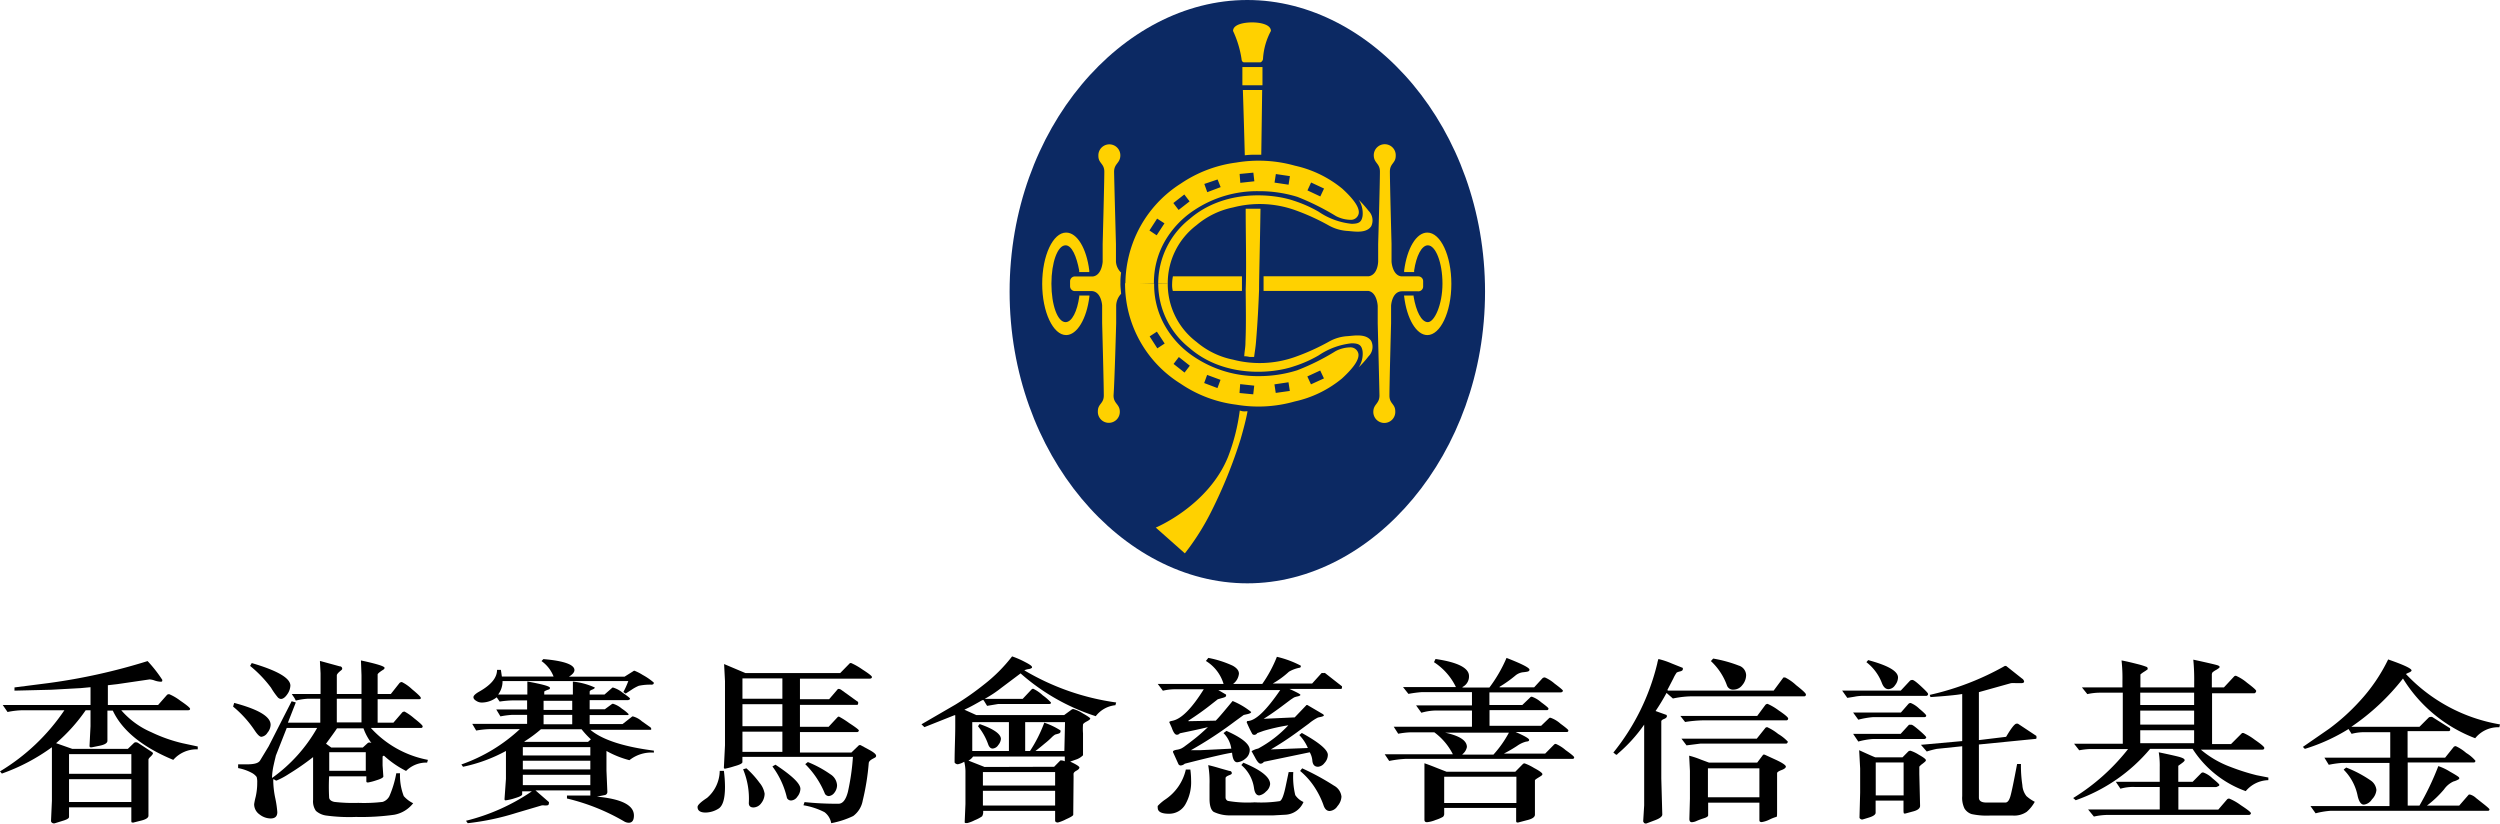 <svg xmlns="http://www.w3.org/2000/svg" width="557.148" height="183.528" viewBox="0 0 557.148 183.528">
  <g id="组_3" data-name="组 3" transform="translate(-822 -198)">
    <g id="组_1" data-name="组 1" transform="translate(20.089)">
      <path id="路径_39" data-name="路径 39" d="M54.168,130.65c27.883,0,52.978-28.691,52.978-65.012S82.052.65,54.168.65,1.19,29.316,1.19,65.638,26.285,130.65,54.168,130.65Z" transform="translate(1025.721 197.35)" fill="#0c2963"/>
      <path id="路径_40" data-name="路径 40" d="M24.02,11.593h3.644a.929.929,0,0,0,.563-.807A14.944,14.944,0,0,1,29.988,4.6c0-1.468-2.446-1.908-4.183-1.908S21.55,3.106,21.55,4.6a22.649,22.649,0,0,1,1.883,6.188C23.482,11.642,24.02,11.593,24.02,11.593Z" transform="translate(1055.159 200.3)" fill="#ffd100"/>
      <rect id="矩形_2" data-name="矩形 2" width="4.476" height="4.06" transform="translate(1078.788 212.944)" fill="#ffd100"/>
      <path id="路径_41" data-name="路径 41" d="M22.88,23.4a16.437,16.437,0,0,1,1.883-.122h1.786c.122-8.071.2-14.431.2-14.431h-4.3S22.66,15.063,22.88,23.4Z" transform="translate(1056.446 209.206)" fill="#ffd100"/>
      <path id="路径_42" data-name="路径 42" d="M22.839,49.339c0,1.37-.22,2.055-.269,3.2a4.425,4.425,0,0,1,1.125.147,9.785,9.785,0,0,0,1.076,0c.147-1.223.318-2.055.416-3.326.391-4.7.563-8.463.685-11.667,0-2.788.2-9.955.318-18.026h-3.3c0,6.677.2,13.012,0,18C22.912,41.365,23.01,45.523,22.839,49.339Z" transform="translate(1056.634 224.851)" fill="#ffd100"/>
      <path id="路径_43" data-name="路径 43" d="M34.077,38.226c-.367,0-.856-.22-.856-.147a44.223,44.223,0,0,1-2.593,10.248c-4.4,10.933-16.119,15.8-16.119,15.8l6.482,5.748a54.887,54.887,0,0,0,6.017-9.588,106.811,106.811,0,0,0,6.384-15.8c.66-2.275,1.272-4.623,1.565-6.286C34.689,38.2,34.444,38.25,34.077,38.226Z" transform="translate(1044.98 251.447)" fill="#ffd100"/>
      <path id="路径_44" data-name="路径 44" d="M58.793,43.239H55.026c-2.006-.245-2.177-3.278-2.177-3.278V36.023s-.367-13.55-.367-16.143c0-1.834,1.3-1.834,1.3-3.5a2.448,2.448,0,1,0-4.892-.147c0,1.786,1.394,1.786,1.37,3.693,0,2.715-.391,16.07-.391,16.07v3.865s0,2.96-2.055,3.351H24.33V46.49H47.713c1.932.367,2.055,3.351,2.055,3.351v3.865s.342,13.355.391,16.07c0,1.908-1.37,1.908-1.37,3.693a2.448,2.448,0,1,0,4.892-.147c0-1.688-1.3-1.663-1.3-3.5,0-2.617.367-16.143.367-16.143v-3.91s.171-3.2,2.446-3.2h3.5a1.076,1.076,0,0,0,1.2-1.052v-1.15a1.076,1.076,0,0,0-1.1-1.125Z" transform="translate(1059.179 216.349)" fill="#ffd100"/>
      <path id="路径_45" data-name="路径 45" d="M16,27.42a5.6,5.6,0,0,0,.147,1.663H31.556V25.83H16.171A8.83,8.83,0,0,0,16,27.42Z" transform="translate(1047.135 233.758)" fill="#ffd100"/>
      <path id="路径_46" data-name="路径 46" d="M16.973,53.693V49.779a3.987,3.987,0,0,1,1.1-2.666c0-.318-.2-1.737-.147-2.446a13.3,13.3,0,0,1,.147-2.275,3.718,3.718,0,0,1-1.15-2.446V36.009s-.367-13.355-.416-16.07c0-1.908,1.394-1.908,1.394-3.693a2.448,2.448,0,1,0-4.892.147c0,1.663,1.321,1.663,1.321,3.5,0,2.593-.367,16.143-.367,16.143v3.938s-.171,3.033-2.2,3.278H7.9A1.076,1.076,0,0,0,6.7,44.3v1.15A1.076,1.076,0,0,0,7.9,46.5h3.5c2.275,0,2.446,3.2,2.446,3.2v3.938s.367,13.526.367,16.143c0,1.834-1.321,1.81-1.321,3.5a2.448,2.448,0,1,0,4.892.147c0-1.786-1.419-1.786-1.394-3.693C16.606,67.047,16.973,53.693,16.973,53.693Z" transform="translate(1033.688 216.364)" fill="#ffd100"/>
      <path id="路径_47" data-name="路径 47" d="M14.677,35.88h-2.25v.2c-.44,3.278-1.639,5.723-3.057,5.723-1.786,0-3.155-3.816-3.155-8.561s1.37-8.561,3.155-8.561c1.394,0,2.446,2.446,3.033,5.6v.367h2.25v-.367c-.611-4.892-2.69-8.438-5.161-8.438-2.935,0-5.332,5.112-5.332,11.422s2.446,11.42,5.332,11.42c2.446,0,4.6-3.669,5.185-8.585Z" transform="translate(1030.015 227.989)" fill="#ffd100"/>
      <path id="路径_48" data-name="路径 48" d="M37.13,35.88h2.128v.2c.538,3.278,1.737,5.723,3.18,5.723s3.253-3.84,3.253-8.585-1.541-8.536-3.253-8.536c-1.419,0-2.593,2.446-3.057,5.6v.367H37.154v-.367c.636-4.892,2.69-8.438,5.161-8.438,2.96,0,5.357,5.112,5.357,11.422s-2.446,11.422-5.357,11.422c-2.446,0-4.574-3.669-5.161-8.585Z" transform="translate(1077.687 227.989)" fill="#ffd100"/>
      <path id="路径_49" data-name="路径 49" d="M14.73,26.5a18.369,18.369,0,0,0,6.946,14.333c7.778,6.775,18.564,5.748,23.285,4.109A27.37,27.37,0,0,0,50.489,42.5a16.119,16.119,0,0,1,7.338-2.69c1.639,0,2.226.416,2.446,1.737a5.552,5.552,0,0,1-.856,3.62,22.184,22.184,0,0,0,2.177-2.446,2.984,2.984,0,0,0,.611-3.424c-1.15-1.761-3.987-1.15-5.357-1.076a9.539,9.539,0,0,0-4.036,1.2,49.358,49.358,0,0,1-7.631,3.449,23.53,23.53,0,0,1-13.746.587A18,18,0,0,1,23.266,39.5,16.167,16.167,0,0,1,16.858,26.48" transform="translate(1045.298 234.698)" fill="#ffd100"/>
      <path id="路径_50" data-name="路径 50" d="M11.71,26.46A26.194,26.194,0,0,0,24.086,48.838,28.2,28.2,0,0,0,36.438,53.51a29.5,29.5,0,0,0,13.086-.71,24.85,24.85,0,0,0,10.517-5.11c3.155-2.886,3.84-4.525,3.669-5.528a1.785,1.785,0,0,0-1.688-1.419,7.338,7.338,0,0,0-3.375.832,51.535,51.535,0,0,1-8.585,4.28,28.373,28.373,0,0,1-8.561,1.3,25.437,25.437,0,0,1-14.406-4.3,20.4,20.4,0,0,1-6.726-7.338,18.467,18.467,0,0,1-2.177-8.976M18.9,40.964,17.189,38.3,18.8,37.246l1.737,2.642Zm6.066,5.4L22.52,44.437,23.695,42.9l2.446,1.932ZM32.3,49.818l-2.96-1.125.66-1.81,2.984,1.1Zm7.974,1.394-3.057-.294.147-1.981,3.131.342Zm5.014-.318L45,48.987l3.131-.465.294,1.932Zm7.851-1.908-.807-1.761L55.2,45.9l.832,1.761Z" transform="translate(1040.932 234.669)" fill="#ffd100"/>
      <path id="路径_51" data-name="路径 51" d="M14.73,38.117A18.393,18.393,0,0,1,21.676,23.76c7.778-6.775,18.564-5.723,23.285-4.109A28.813,28.813,0,0,1,50.489,22.1a15.825,15.825,0,0,0,7.338,2.69c1.639,0,2.226-.391,2.446-1.737a5.552,5.552,0,0,0-.856-3.62,25.313,25.313,0,0,1,2.177,2.446,3.033,3.033,0,0,1,.611,3.449c-1.15,1.737-3.987,1.125-5.357,1.052a9.784,9.784,0,0,1-4.035-1.18,49.653,49.653,0,0,0-7.631-3.473,23.53,23.53,0,0,0-13.746-.587A18.246,18.246,0,0,0,23.267,25.1a16.192,16.192,0,0,0-6.408,13.037" transform="translate(1045.298 223.085)" fill="#ffd100"/>
      <path id="路径_52" data-name="路径 52" d="M18.1,42.684a18.54,18.54,0,0,1,2.177-8.976A20.6,20.6,0,0,1,27,26.37a25.242,25.242,0,0,1,14.529-4.28,28.5,28.5,0,0,1,8.561,1.272,55.718,55.718,0,0,1,8.585,4.28,7.338,7.338,0,0,0,3.375.832,1.761,1.761,0,0,0,1.688-1.419c.171-1-.514-2.642-3.669-5.528a25.144,25.144,0,0,0-10.517-5.112,29.864,29.864,0,0,0-13.086-.709,28.519,28.519,0,0,0-12.352,4.672A26.514,26.514,0,0,0,14.186,31.7,26.9,26.9,0,0,0,11.74,42.855m8.707-13.6L18.71,31.921,17.1,30.846,18.809,28.2Zm5.6-4.892L23.6,26.272l-1.174-1.541,2.446-1.908Zm6.922-3.18L29.986,22.31l-.66-1.834,2.96-1Zm7.509-1.3-3.131.342L37.2,18.25l3.057-.294Zm7.925-1.15-.294,1.908-3.131-.465.294-1.908ZM56.011,21.5l-.832,1.761-2.862-1.345.807-1.761Z" transform="translate(1040.975 218.518)" fill="#ffd100"/>
    </g>
    <g id="组_2" data-name="组 2" transform="translate(0.1)">
      <path id="路径_53" data-name="路径 53" d="M85,38.246l3.057,2.006a.416.416,0,0,1,.245.391,2.761,2.761,0,0,1-.514.636c-.342.318-.489.538-.489.709V54.463c0,.465-.587.856-1.786,1.125l-1.541.391a.2.2,0,0,1-.171,0c-.22,0-.318,0-.318-.367V52.6H69.6v2.128c0,.294-.391.538-1.125.783l-2.128.66H66.22a.66.66,0,0,1-.416-.147.514.514,0,0,1-.22-.391l.2-4.5V39.2a43.415,43.415,0,0,1-11.153,5.87l-.416-.489A45.836,45.836,0,0,0,68.567,30.958H59.249a18.051,18.051,0,0,0-3.351.391l-1.076-1.565H74.389V25.821l-2.128.2-6.6.367-8.218.2V25.87l7.656-.978A133.254,133.254,0,0,0,87.107,20a30.034,30.034,0,0,1,3.278,4.183c0,.294,0,.416-.342.416a4.671,4.671,0,0,1-1.37-.269,3.962,3.962,0,0,0-1.125-.245l-7.167,1.052-2.128.245v4.4h11.2l2.006-2.275a.734.734,0,0,1,.489-.122A11.251,11.251,0,0,1,94.4,28.83c1.443.978,2.177,1.59,2.177,1.81s-.147.318-.489.318H81.237a18.516,18.516,0,0,0,6.7,4.892,33.8,33.8,0,0,0,6.924,2.45l3.424.734v.636a6.9,6.9,0,0,0-5.454,2.348q-10.322-4.28-13.477-10.982h-1.2v6.726c0,.514-.587.881-1.834,1.125l-1.688.342h-.171q-.318,0-.294-.367l.22-4.354v-3.55H73.313a38.548,38.548,0,0,1-6.6,7.338l3.62,1.272H82.7l1.37-1.321a.587.587,0,0,1,.44-.147.881.881,0,0,1,.489.147ZM69.6,45.119H83.488V40.741H69.6Zm0,6.286H83.488V46.318H69.6Z" transform="translate(767.685 325.328)"/>
      <path id="路径_54" data-name="路径 54" d="M75.695,29.406c5.4,1.443,8.12,3.033,8.12,4.892a2.96,2.96,0,0,1-.709,1.761,1.834,1.834,0,0,1-1.345.9c-.367,0-.832-.44-1.419-1.3a24.459,24.459,0,0,0-4.892-5.43Zm31.968,4.4h3.522l2.006-2.324a.954.954,0,0,1,.465-.147,11.887,11.887,0,0,1,2.128,1.492c1.272,1,1.908,1.59,1.908,1.786a.318.318,0,0,1-.367.367H106.146a22.918,22.918,0,0,0,12.719,7.12l-.171.611A6.359,6.359,0,0,0,114,44.57a21.768,21.768,0,0,1-4.892-3.375c-.245,0-.342,0-.342.391v1.761l.171,2.446c0,.245-.489.538-1.541.856a12.938,12.938,0,0,1-1.834.489c-.269,0-.416,0-.416-.318V45.769H96.852a43.8,43.8,0,0,0,0,4.647c0,.563.465.9,1.15,1.052a36.416,36.416,0,0,0,5.357.22,35.123,35.123,0,0,0,5.43-.22A2.617,2.617,0,0,0,110.28,50.2a22.942,22.942,0,0,0,1.541-5.112h.832a12.719,12.719,0,0,0,.832,5.087,6.579,6.579,0,0,0,2.1,1.59,6.946,6.946,0,0,1-4.231,2.568,52.833,52.833,0,0,1-8.536.489,38.474,38.474,0,0,1-6.457-.293,4.378,4.378,0,0,1-2.446-1.052,3.693,3.693,0,0,1-.636-2.446V41.488h0a56.991,56.991,0,0,1-5.43,3.767,16.681,16.681,0,0,1-2.739,1.468.734.734,0,0,1-.342-.147.538.538,0,0,0-.367-.147v.44a20.325,20.325,0,0,0,.465,3.84,22.919,22.919,0,0,1,.44,3.033c0,.954-.489,1.419-1.516,1.419a4.085,4.085,0,0,1-2.446-.9,2.764,2.764,0,0,1-1.2-2.3,15.975,15.975,0,0,1,.342-1.639,13.894,13.894,0,0,0,.342-3.106,4.3,4.3,0,0,0-.122-1.3,3.3,3.3,0,0,0-.978-.856,10.4,10.4,0,0,0-3.155-1.125V43.1h1.859c1.639,0,2.642-.22,3.033-.856l1.908-3.155,3.2-6.286L88.5,29.036l.929.269-1.761,4.5h7.215V28.476H92.107a14.676,14.676,0,0,0-2.69.416,4.693,4.693,0,0,0-.44-.807q-.236-.319-.44-.66h6.408v-4.6L94.8,20.087h.147l4.28,1.174a.507.507,0,0,1,.538.514c0,.245-.2.318-.587.66s-.611.636-.611.832v4.158h5.5V23.242l-.122-3.3c3.5.758,5.259,1.3,5.259,1.639s-.269.391-.758.734-.783.611-.783.758v4.354H110.6l1.932-2.446a.734.734,0,0,1,.538-.22,9.466,9.466,0,0,1,2.25,1.59c1.3,1.076,1.957,1.712,1.957,1.908s0,.318-.367.318h-9.246ZM79.241,21.163l.367-.636c5.748,1.688,8.61,3.351,8.61,5.039a3.571,3.571,0,0,1-.685,1.908c-.465.685-.954,1.052-1.419,1.052a1.076,1.076,0,0,1-.685-.342,15.629,15.629,0,0,1-1.516-2.152,26.9,26.9,0,0,0-4.672-4.867Zm4.892,24.973h0A34.585,34.585,0,0,0,94.186,34.982H87.41l-2.446,6.213c0,.122-.2.807-.465,2.03a15.017,15.017,0,0,0-.367,2.642ZM106.391,38.5h0a12.23,12.23,0,0,1-1.883-3.424h-5.9c-.563.856-1.394,1.981-2.446,3.424l1.174.856h7.02l1.1-1a.611.611,0,0,1,.391-.122.88.88,0,0,1,.611.269Zm-9.515,6.041h8.145V40.388H96.876Zm1.688-10.786h5.5V28.476h-5.5Z" transform="translate(798.396 325.242)"/>
      <path id="路径_55" data-name="路径 55" d="M112.76,49.073l2.984,2.593a.489.489,0,0,1,0,.342c0,.269-.171.416-.489.416a2.226,2.226,0,0,1-.538,0,2.055,2.055,0,0,0-.563,0l-5.626,1.663a56.427,56.427,0,0,1-10.86,2.3l-.391-.538a45.421,45.421,0,0,0,14.675-6.555H109.8v.66c0,.269-.538.538-1.614.856a10.4,10.4,0,0,1-2.1.489q-.22,0-.22-.294l.318-4.476V40.292a35,35,0,0,1-9.563,3.522L96.25,43.3a37.007,37.007,0,0,0,13.037-7.876h-6.628a20.228,20.228,0,0,0-3.106.318l-.881-1.492H110.9V32.245h-3.35a18.662,18.662,0,0,0-2.593.342l-.929-1.541H110.9v-2.03h-2.568a22.7,22.7,0,0,0-3.547.269l-.66-.954A5.479,5.479,0,0,1,100.8,29.5a2.2,2.2,0,0,1-1.223-.367c-.416-.245-.636-.514-.636-.832s.416-.734,1.223-1.2C102.854,25.59,104.2,24,104.2,22.214h.856l.22,1.492H116.8a7.607,7.607,0,0,0-2.691-3.449l.416-.44c4.623.391,6.922,1.247,6.922,2.446,0,.465-.391.954-1.223,1.468h12.4l1.908-1.2a.465.465,0,0,1,.294-.122,11.08,11.08,0,0,1,1.859.954,13.551,13.551,0,0,1,2.446,1.688c0,.22,0,.391-.416.465a12.621,12.621,0,0,0-2.911.245,9.3,9.3,0,0,0-1.614.881l-1.321.856-.514-.342a18.487,18.487,0,0,0,1.1-2.446h-28.03a4.892,4.892,0,0,1-.978,3.008h6.506V24.81c3.375.611,5.039,1.076,5.039,1.419s-.2.318-.636.489-.636.294-.636.367v.636h6.38V24.834a15.336,15.336,0,0,1,4.892,1.321c0,.147-.2.318-.587.465s-.563.318-.563.465v.636h3.3L129.9,26.18a.342.342,0,0,1,.22,0,6.139,6.139,0,0,1,2.057,1.12c1.1.758,1.663,1.2,1.663,1.345s-.147.22-.44.318h-8.561V31h3.375l1.639-1.2a.465.465,0,0,1,.293,0,5.552,5.552,0,0,1,1.883,1.076,8.464,8.464,0,0,1,1.492,1.2.2.2,0,0,1-.22.22h-8.463v2h7.338l2.152-1.688a.391.391,0,0,1,.22,0,4.892,4.892,0,0,1,1.908,1.052l1.761,1.247c.245.147.342.294.342.465s0,.2-.147.2H124.989q3.962,3.326,14.162,4.647v.44a7.876,7.876,0,0,0-5.454,1.688,21.5,21.5,0,0,1-5.112-2.055V44.65l.2,4.77a.689.689,0,0,1-.636.709l-1.688.342h0c5.5.514,8.243,1.908,8.243,4.207q0,1.614-1.174,1.614a2.128,2.128,0,0,1-1.027-.318,46.473,46.473,0,0,0-12.719-5.088v-.66h5.21V49.1Zm12.23-9.637H109.947V41.3h15.042Zm0,3.033H109.947V44.4h15.042Zm0,3.131H109.947v2.3h15.042Zm-14.675-7.338h14.162l.636-.563a19.274,19.274,0,0,1-2.079-2.25h-9.05a29.1,29.1,0,0,1-3.669,2.715Zm4.256-7.118h6.384v-2.03H114.57Zm0,3.2h6.384v-2.1H114.57Z" transform="translate(828.471 325.068)"/>
      <path id="路径_56" data-name="路径 56" d="M122.711,44.2h.929a29.1,29.1,0,0,1,.245,3.547c0,2.69-.489,4.3-1.468,4.892a5.6,5.6,0,0,1-2.837.856c-1.2,0-1.81-.416-1.81-1.247,0-.416.709-1.1,2.128-2.03a8.1,8.1,0,0,0,2.813-6.017Zm.929-.807.245-4.892V24.216l-.2-3.816,4.745,2.006h21.133l2.177-2.226h.269a14.505,14.505,0,0,1,2.446,1.394c1.443.929,2.177,1.492,2.177,1.712s-.171.367-.514.367H140.59v4.574h6.51l1.957-2.275h.294a1.3,1.3,0,0,1,.538.269l3.669,2.642v.294a.367.367,0,0,1-.171.342h-12.8v4.892h6.384l1.981-2.128a.416.416,0,0,1,.342-.147,19.566,19.566,0,0,1,2.275,1.443c1.443.929,2.152,1.492,2.152,1.639a.413.413,0,0,1-.44.367H140.59v4.549h11.471l1.541-1.492a.514.514,0,0,1,.342-.171.636.636,0,0,1,.342.122l1.761.954c1.027.563,1.516.978,1.516,1.321s-.245.391-.783.685-.807.587-.856.9a53.8,53.8,0,0,1-1.345,8.389,5.454,5.454,0,0,1-2.128,3.449,19.568,19.568,0,0,1-4.892,1.59,3.914,3.914,0,0,0-1.492-2.446,15.776,15.776,0,0,0-4.7-1.541l.245-.709a69.276,69.276,0,0,0,7.558.367c.954,0,1.639-.881,2.1-2.617a51.364,51.364,0,0,0,1.125-7.827h-24.63v1.174c0,.269-.587.587-1.761.9a17.118,17.118,0,0,1-1.908.514c-.342.1-.465,0-.465-.245Zm4.134-15.262h8.9V23.6h-8.9Zm0,6.115h8.9V29.352h-8.9Zm0,5.723h8.9v-4.5h-8.9Zm.881,3.669a20.423,20.423,0,0,1,2.911,3.2,5.087,5.087,0,0,1,1.15,2.446,3.449,3.449,0,0,1-.734,2.1,2.226,2.226,0,0,1-1.737.978c-.709,0-1.052-.342-1.052-.978a17.121,17.121,0,0,0-1.272-7.533Zm5.821-.44.66-.367c3.693,2.446,5.552,4.207,5.552,5.381A2.862,2.862,0,0,1,140,49.971a1.761,1.761,0,0,1-1.321.832,1,1,0,0,1-.978-.538,18.784,18.784,0,0,0-3.229-7.02Zm7.876-.954a24.8,24.8,0,0,1,5.014,2.715,3.082,3.082,0,0,1,1.492,2.446,2.715,2.715,0,0,1-.587,1.663,1.761,1.761,0,0,1-1.272.758,1.076,1.076,0,0,1-.832-.489,19.69,19.69,0,0,0-4.4-6.628Z" transform="translate(859.587 325.589)"/>
      <path id="路径_57" data-name="路径 57" d="M167.961,56.136V54.008H151.916a1.957,1.957,0,0,1-.22,1.2,8.023,8.023,0,0,1-1.663.881,7.338,7.338,0,0,1-1.663.636c-.367,0-.563,0-.563-.22l.171-4.036V45.081a9.783,9.783,0,0,0-.269-2.03,4.452,4.452,0,0,1-1.419.563.856.856,0,0,1-.734-.391c0-2.862.147-5.552.147-8.1V32.68h-.171l-6.7,2.666-.66-.636,7.582-4.4a61.884,61.884,0,0,0,6.31-4.427,34.976,34.976,0,0,0,6.31-6.31,19.569,19.569,0,0,1,2.862,1.247c1.052.538,1.565.9,1.565,1.125a.244.244,0,0,1,0,.171,1.541,1.541,0,0,1-.807.294,3.621,3.621,0,0,0-.9.269,54.691,54.691,0,0,0,20.472,7.167l-.171.611a6.286,6.286,0,0,0-4.378,2.446,46.913,46.913,0,0,1-16.754-9.539l-4.3,3.229a26.019,26.019,0,0,1-3.693,2.446h8.463l1.957-2.079a.513.513,0,0,1,.391-.171,8.413,8.413,0,0,1,2.128,1.468,10.712,10.712,0,0,1,1.834,1.614c0,.22-.147.318-.465.318H155.242L152.8,30.6l-.783-1.272h-.293c-1.2.685-2.446,1.419-3.987,2.128l2.666,1.2H169.97l1.639-1.2a.66.66,0,0,1,.416-.147,7.632,7.632,0,0,1,2.079.954q1.688.954,1.688,1.174c0,.147-.269.367-.783.636s-.807.514-.832.685a12.648,12.648,0,0,0,0,1.957v4.892a3.889,3.889,0,0,1-1.614.978l-1.247.44q2.055.954,2.055,1.321c0,.22-.22.465-.636.685s-.636.465-.66.66,0,.44,0,.758L172,54.864c0,.2-.538.538-1.59,1a8.782,8.782,0,0,1-1.834.734Q167.961,56.577,167.961,56.136Zm-.22-11.96,1.394-1.419h.245a2.177,2.177,0,0,1,.734.2V41.9H149.666a2.763,2.763,0,0,1-1.027.9l3.6,1.419Zm-10.077-9.955h-8.169v6.433h8.169Zm-6.506.44c3.155,1.1,4.721,2.226,4.721,3.326a2.446,2.446,0,0,1-.587,1.345,1.639,1.639,0,0,1-1.247.783c-.44,0-.783-.318-1-.929a13.38,13.38,0,0,0-2.25-4.011,1.125,1.125,0,0,1,.367-.514Zm.709,13.7h16.094V45.35H151.867Zm0,4.452h16.094V49.532H151.867Zm18.3-18.589h-8.879v6.433h1.076a31.039,31.039,0,0,0,3.18-6.31h0a16.094,16.094,0,0,1,3.62,1.737.539.539,0,0,1,0,.2c0,.269-.171.44-.489.514l-.709.2a4.16,4.16,0,0,0-.758.611,16.27,16.27,0,0,1-1.517,1.345c-.636.538-1.345,1.125-2.128,1.712h6.457Z" transform="translate(889.083 324.707)"/>
      <path id="路径_58" data-name="路径 58" d="M184.9,40.253h0l8.267-.318a9.516,9.516,0,0,0-1.908-2.886l.563-.465c3.865,2.128,5.8,3.767,5.8,4.892a2.691,2.691,0,0,1-.758,1.81,2.006,2.006,0,0,1-1.419.832c-.758,0-1.174-.44-1.272-1.321a4.476,4.476,0,0,0-.587-1.908l-10.224,2.128a.929.929,0,0,1-.734.416c-.342,0-.758-.465-1.247-1.419l-.758-1.37a4.783,4.783,0,0,1,1.468-.587,26.171,26.171,0,0,0,6.726-5.185h0A42.533,42.533,0,0,0,183.34,36.1l-1.443.514a.807.807,0,0,1-.66.391.538.538,0,0,1-.465-.22,25.83,25.83,0,0,1-1.247-2.617l.147-.245c1.859,0,4.28-2.446,7.338-6.9h-13.8l1.712,1a.416.416,0,0,1,0,.318c0,.171-.294.318-.9.465l-.929.269-1.15.9a61.59,61.59,0,0,1-5.4,3.865v.122l6.09-.122c.9-.9,2.152-2.446,3.767-4.378a16.535,16.535,0,0,1,4.134,2.446c0,.171-.245.342-.783.465l-.881.2-.538.391-1.443,1.052a88.056,88.056,0,0,1-9.784,6.408h2.079l6.922-.342a6.163,6.163,0,0,0-1.737-3.473l.66-.489c3.449,1.541,5.185,2.935,5.185,4.256a2.446,2.446,0,0,1-1.027,1.981,3.18,3.18,0,0,1-1.761.758c-.636,0-1.027-.709-1.15-2.128-1.3.171-4.892,1-10.542,2.446a1.492,1.492,0,0,1-.856.391.563.563,0,0,1-.587-.367l-1.174-2.593v-.147c0-.147.293-.294.832-.391a3.571,3.571,0,0,0,1.027-.294,5.382,5.382,0,0,0,.929-.611c.489-.342,1.174-.881,2.055-1.565s1.859-1.565,2.935-2.568h0c-2.03.489-4.134.929-6.262,1.37a.807.807,0,0,1-.685.318c-.391,0-.758-.538-1.125-1.59l-.538-1.2c0-.122.171-.22.685-.318,2.006-.391,4.329-2.739,7-7.02H163.5a11.947,11.947,0,0,0-2.642.318l-1.15-1.516h14.675a9.025,9.025,0,0,0-3.938-5.112l.538-.685a23.31,23.31,0,0,1,5.43,1.737c.929.514,1.394,1.1,1.394,1.786a3.253,3.253,0,0,1-1.3,2.275h6.506a28.96,28.96,0,0,0,3.253-6.041,22.282,22.282,0,0,1,5.332,1.981c0,.22,0,.367-.2.44a7.558,7.558,0,0,0-2.446.9,19.223,19.223,0,0,1-3.62,2.642h8.781l2.1-2.324a.514.514,0,0,1,.367,0,.636.636,0,0,1,.44,0l3.742,2.935a.342.342,0,0,1,0,.269c0,.22,0,.318-.367.318H189.063q2.446,1.1,2.446,1.321c0,.122-.2.245-.611.342a3.988,3.988,0,0,0-.832.245l-.709.465L187.3,30.69c-1.712,1.272-3.057,2.177-3.987,2.739h0l6.922-.318,2.642-2.764h.171l3.5,2.055a.391.391,0,0,1,.171.367h0l-.391.171-.9.2a10.419,10.419,0,0,0-2.03,1.345l-2.764,2.03a68.1,68.1,0,0,1-5.723,3.742ZM166,44.729h.978a18.594,18.594,0,0,1,.171,2.446,9.979,9.979,0,0,1-1.272,5.308,4.134,4.134,0,0,1-3.718,2.1c-1.59,0-2.446-.44-2.446-1.3a1.174,1.174,0,0,1,0-.44,10.178,10.178,0,0,1,1.541-1.345,10.957,10.957,0,0,0,4.721-6.775Zm22.135,10.077-2.691.147H175.9a8.243,8.243,0,0,1-3.718-.783c-.611-.416-.929-1.394-.929-2.935V48.007a21.456,21.456,0,0,0-.293-4.256q1.2.269,2.715.734l2.006.563a.489.489,0,0,1,.538.489c0,.245-.22.318-.709.514s-.685.416-.685.587v4.378a.856.856,0,0,0,.514.709,25.413,25.413,0,0,0,5.968.318,27.542,27.542,0,0,0,5.6-.269c.465-.171.881-1.247,1.3-3.229l.685-3.253h1.027a17.268,17.268,0,0,0,.44,5.136,4.3,4.3,0,0,0,1.834,1.541,4.623,4.623,0,0,1-4.059,2.838Zm-9.784-11.08.44-.514c3.987,1.639,5.968,3.253,5.968,4.77a2.446,2.446,0,0,1-.929,1.663,2.715,2.715,0,0,1-1.492.856c-.636,0-1.027-.563-1.174-1.663A8.218,8.218,0,0,0,178.3,43.7Zm13.11,1.3.44-.563a55.6,55.6,0,0,1,7.093,3.865,3.155,3.155,0,0,1,1.663,2.446,3.449,3.449,0,0,1-.881,2.1,2.275,2.275,0,0,1-1.737,1.1c-.66,0-1.125-.44-1.419-1.394a18.516,18.516,0,0,0-1.786-3.644,16.315,16.315,0,0,0-3.424-3.913Z" transform="translate(920.201 324.764)"/>
      <path id="路径_59" data-name="路径 59" d="M180.38,41.185h15.189a13.8,13.8,0,0,0-4.134-4.892h-5.21a18.15,18.15,0,0,0-2.837.318l-1-1.565h17.439v-3.6H191.46a12.352,12.352,0,0,0-2.911.489L187.375,30.3h12.45V27.34H188.6a27.248,27.248,0,0,0-2.935.391l-1.2-1.516h11.789a13.672,13.672,0,0,0-4.892-5.552l.342-.709c4.892.709,7.46,1.981,7.46,3.791a2.617,2.617,0,0,1-1.443,2.446v.122h5.992a31.6,31.6,0,0,0,3.816-6.6c3.4,1.321,5.112,2.2,5.112,2.617s-.44.465-1.272.563a3.253,3.253,0,0,0-1.932.807,28.2,28.2,0,0,1-3.449,2.446v.122h7.7l1.859-2.03a.758.758,0,0,1,.538-.171,8.293,8.293,0,0,1,2.152,1.37c1.247.929,1.859,1.443,1.859,1.59s-.171.367-.514.367H203.714V30.2h7.338l1.712-1.639a.465.465,0,0,1,.416-.2,6.286,6.286,0,0,1,2.055,1.223c1.1.807,1.639,1.272,1.639,1.394a.318.318,0,0,1-.367.367H203.738v3.5h11.5l1.834-1.761a.489.489,0,0,1,.367,0,6.652,6.652,0,0,1,2.128,1.3c1.174.856,1.737,1.345,1.737,1.468s0,.367-.318.367H209.535c2.03.881,3.033,1.468,3.033,1.761s-.245.342-.685.391a6.066,6.066,0,0,0-2.006.954,32.136,32.136,0,0,1-2.935,1.712h9.2l2.006-2.03a.465.465,0,0,1,.391-.122,8.291,8.291,0,0,1,2.152,1.37Q222.6,41.6,222.6,41.87a.318.318,0,0,1-.342.342H185.076a23.922,23.922,0,0,0-3.693.465Zm8.854,14.675V43.191c.807.269,1.81.66,3.033,1.15l1.883.734h15.336l1.663-1.688a.538.538,0,0,1,.416-.171,11.47,11.47,0,0,1,2.1,1.027c1.247.66,1.859,1.125,1.859,1.37s-.269.391-.832.734-.832.538-.832.66v7.631c0,.563-.611.978-1.908,1.272l-1.761.465a.44.44,0,0,1-.318,0c-.147,0-.2-.171-.2-.367V53.146H193.637v1.247a.93.93,0,0,1-.269.734,8.34,8.34,0,0,1-1.663.709,6.652,6.652,0,0,1-1.883.489c-.391,0-.587-.171-.587-.538Zm4.4-3.816h16.094V46.2H193.637Zm4.06-10.786h6.922a24.456,24.456,0,0,0,3.449-4.892h-14.26c3.253.685,4.892,1.761,4.892,3.2a2.666,2.666,0,0,1-1,1.614Z" transform="translate(950.115 324.909)"/>
      <path id="路径_60" data-name="路径 60" d="M213.415,26.912h23.53l2.177-2.935h.367a10.2,10.2,0,0,1,2.446,1.712c1.468,1.15,2.2,1.834,2.2,2.079s-.122.416-.367.416H219.09a21.377,21.377,0,0,0-4.6.489l-1.419-1.247a45.725,45.725,0,0,1-2.446,4.036l2.324.832c.122,0,.2.147.2.342s-.22.44-.611.587-.636.342-.636.538V46.479l.22,8.047c0,.416-.489.832-1.492,1.223l-2.079.783h-.171a.636.636,0,0,1-.367-.171c0-.147-.171-.245-.147-.318l.22-3.547v-18h0a34.073,34.073,0,0,1-6.017,6.6v.122a.783.783,0,0,1-.514-.22,1.443,1.443,0,0,0-.342-.269A50.312,50.312,0,0,0,210.994,20.9a7.122,7.122,0,0,1,.269-1.027,17.441,17.441,0,0,1,2.984,1l2.446.978a1.052,1.052,0,0,1,0,.342c0,.171-.2.342-.587.44a3.35,3.35,0,0,0-.758.245,7.338,7.338,0,0,0-.758,1.321l-1.345,2.593Zm2.739,5.65h17.121l1.81-2.446a.661.661,0,0,1,.514-.245,12.721,12.721,0,0,1,2.446,1.443c1.419.954,2.128,1.565,2.128,1.81a.391.391,0,0,1-.367.416H221.169a28.79,28.79,0,0,0-3.962.367Zm.245,5.063h16.779l1.957-2.446a.716.716,0,0,1,.367-.122,11.3,11.3,0,0,1,2.446,1.516,9.589,9.589,0,0,1,2.152,1.712.514.514,0,0,1-.318.44H220.606l-3.082.391Zm17.366,18.2v-3.94H222.343V54.7q0,.367-.954.66a16.08,16.08,0,0,0-1.59.587,2.863,2.863,0,0,1-1.076.294c-.391,0-.587-.269-.562-.807l.122-4.452v-6.19l-.171-3.375a20.131,20.131,0,0,1,2.642.881l1.785.66h10.738L234.6,41.2a.538.538,0,0,1,.367,0s.856.391,2.446,1.125,2.25,1.247,2.25,1.516-.318.538-.978.783-.978.489-.978.685V53.67c0,.881,0,1.345-.122,1.37a9,9,0,0,0-1.516.587,6.041,6.041,0,0,1-1.785.587c-.318,0-.514-.122-.514-.367Zm-11.471-5.136h11.471v-6.46H222.294Zm.66-30.354.514-.563a29.35,29.35,0,0,1,5.7,1.565,2.3,2.3,0,0,1,1.639,2.128,3.473,3.473,0,0,1-.856,2.226,2.446,2.446,0,0,1-1.883,1,1.419,1.419,0,0,1-1.541-.954,13.674,13.674,0,0,0-3.571-5.405Z" transform="translate(980.233 324.996)"/>
      <path id="路径_61" data-name="路径 61" d="M222.06,26.71h13.061l2.079-2.226a.832.832,0,0,1,.538-.147c.245,0,.88.465,1.908,1.419s1.565,1.516,1.565,1.712a.425.425,0,0,1-.465.416H226.438a9.785,9.785,0,0,0-1.688.2l-1.541.245Zm2.446,4.892h10.64l1.712-1.957a.661.661,0,0,1,.489-.171,5.968,5.968,0,0,1,1.908,1.272q1.541,1.272,1.541,1.541c0,.22-.171.342-.514.342H228.86a18.808,18.808,0,0,0-3.2.563Zm0,4.745H235.1l1.859-2.03h.514c.269,0,.832.44,1.834,1.3s1.492,1.37,1.492,1.516-.171.367-.514.367H228.86a16.533,16.533,0,0,0-3.2.563Zm11.227,17.317V51.218H229.52v2.715c0,.391-.489.758-1.443,1.052s-1.492.465-1.59.465-.563-.171-.563-.465l.147-5.528V44.076l-.22-4.085c2.3,1.052,3.522,1.59,3.62,1.59h6.041l1.3-1.321a.734.734,0,0,1,.489-.147,7.976,7.976,0,0,1,1.834.881c1.052.587,1.59,1,1.59,1.223s-.245.391-.734.783a3.572,3.572,0,0,0-.734.66v1.614l.171,7.118c0,.563-.538,1-1.663,1.272l-1.614.44H236q-.245.073-.245-.367Zm-8.267-33.289.391-.465c4.427,1.2,6.653,2.446,6.653,3.889a2.862,2.862,0,0,1-.66,1.712,1.859,1.859,0,0,1-1.443.881c-.685,0-1.174-.489-1.541-1.492a10.615,10.615,0,0,0-3.4-4.525Zm2.079,29.693h6.213V42.73h-6.213Zm22.992-11.349V50.557q0,1.1,1.688,1.1h4.207c.465,0,.807-.416,1.076-1.247s.783-3.326,1.541-7.338h.856a28.681,28.681,0,0,0,.318,4.7,4.379,4.379,0,0,0,.905,2.446,8.855,8.855,0,0,0,1.859,1.272,8.1,8.1,0,0,1-1.786,2.226,4.892,4.892,0,0,1-3.18.832h-4.892a15.947,15.947,0,0,1-4.207-.318,2.959,2.959,0,0,1-1.59-1.23,5.43,5.43,0,0,1-.514-2.788V39.11l-5.675.587a20.669,20.669,0,0,0-2.226.587l-1.3-1.492,9.2-.832V27.468c-1.419.245-3.767.465-7.069.685l-.171-.489a61.147,61.147,0,0,0,16.754-6.457h.269l3.547,2.813a.979.979,0,0,1,.465.66c0,.245-.22.367-.636.367H260.8a9,9,0,0,0-1.1,0l-7.166,2.006V37.741l6.066-.734c1.15-1.957,1.932-2.935,2.324-2.935h.293l3.987,2.642c.122,0,.171.2.171.416s0,.318-.245.342Z" transform="translate(1010.38 325.198)"/>
      <path id="路径_62" data-name="路径 62" d="M269.746,39.755h-9.49A38.034,38.034,0,0,1,243.673,51.2l-.563-.489A46.473,46.473,0,0,0,255.34,39.8h-8.659a16.757,16.757,0,0,0-2.226.269l-1.15-1.468h10.86V27.232H249.1a13.085,13.085,0,0,0-2.837.318l-1.2-1.492h9.025v-1.37a35.774,35.774,0,0,0-.2-4.647c1.3.245,2.446.538,3.718.856a16.726,16.726,0,0,1,1.932.611.44.44,0,0,1,.171.367.318.318,0,0,1,0,.147,9.015,9.015,0,0,1-.783.538,5.607,5.607,0,0,0-.832.611v2.886h11.985V24.884a46.44,46.44,0,0,0-.2-5.014c3.18.685,4.892,1.1,5.308,1.223s.563.269.563.416-.245.318-.709.611a4.255,4.255,0,0,0-.881.587.929.929,0,0,0-.147.587v2.764h2.69l2.275-2.446a.513.513,0,0,1,.416-.147,9.785,9.785,0,0,1,2.446,1.541q2.055,1.541,2.055,1.834a.563.563,0,0,1-.367.514h-9.466V38.679h4.231l2.446-2.446a.979.979,0,0,1,.367,0,12.426,12.426,0,0,1,2.446,1.468c1.419.978,2.152,1.59,2.152,1.834s-.147.391-.44.391h-13.7a22.013,22.013,0,0,0,6.653,3.865,47.568,47.568,0,0,0,5.772,1.834l2.617.514v.587a6.751,6.751,0,0,0-5.039,2.446,23.456,23.456,0,0,1-11.838-9.417ZM247.733,54.846l-1.3-1.59H262.4V48.243h-5.626a10.077,10.077,0,0,0-3.131.391l-1.027-1.541H262.4V43.815a18.443,18.443,0,0,0-.22-3.3c2.69.563,4.3.929,4.892,1.125s.881.391.881.636-.489.587-1.419,1.247v3.571h3.2l1.883-1.908a.562.562,0,0,1,.489-.171,5.454,5.454,0,0,1,2.006,1.272c1.052.856,1.565,1.345,1.565,1.468s0,.245-.318.342a1.248,1.248,0,0,1-.416.171h-8.39v5.014h8.9l1.981-2.3a.611.611,0,0,1,.465-.147,11.841,11.841,0,0,1,2.568,1.468c1.492.978,2.25,1.565,2.25,1.785s-.122.269-.342.391h-31.8a14.407,14.407,0,0,0-2.862.367Zm10.322-24.875h12.009V27.232H258.055Zm0,4.378h12.009v-3.13H258.055Zm0,4.134h12.009V35.6H258.055Z" transform="translate(1040.817 325.14)"/>
      <path id="路径_63" data-name="路径 63" d="M266.877,54.142l-1.15-1.614h17.611V42.915H272.723a22.01,22.01,0,0,0-2.911.416l-.978-1.59h14.675V36.066h-6.041a11.128,11.128,0,0,0-2.568.367l-.685-1.076a41.579,41.579,0,0,1-9.735,4.427l-.44-.44,5.87-4.06a46.129,46.129,0,0,0,6.751-6.09,38.253,38.253,0,0,0,6.384-9.343q5.21,1.81,5.21,2.446c0,.147-.171.294-.538.465a4.889,4.889,0,0,0-.709.342A37.276,37.276,0,0,0,307.969,34.33l-.147.636a6.555,6.555,0,0,0-5.381,2.446,32.432,32.432,0,0,1-16.094-13.306h0a50.606,50.606,0,0,1-11.52,10.762h15.189l2.055-2.055a.587.587,0,0,1,.44-.147.661.661,0,0,1,.342,0l3.865,2.446c.122,0,.147.2.147.367s0,.245-.245.342h-9.246V41.74h8.365l1.957-2.446a1.027,1.027,0,0,1,.416-.122,9.784,9.784,0,0,1,2.324,1.516,8.461,8.461,0,0,1,2.055,1.737.367.367,0,0,1-.416.391H287.4v9.612h2.617a61.151,61.151,0,0,0,4.207-8.805,12.232,12.232,0,0,1,2.617,1.247c1.345.758,2.03,1.2,2.03,1.345a.685.685,0,0,1,0,.269,4.279,4.279,0,0,1-1.272.563,5.234,5.234,0,0,0-2.1,1.761,23.385,23.385,0,0,1-3.816,3.62h7.191L301,49.984a.562.562,0,0,1,.367,0,3.228,3.228,0,0,1,1.272.758l1.981,1.565c.66.538,1,.856,1,.954a.293.293,0,0,1-.318.318H270.277a17.978,17.978,0,0,0-3.4.563Zm6.286-9.784.538-.416a26.561,26.561,0,0,1,5.454,2.886,2.886,2.886,0,0,1,1.272,2.128,3.376,3.376,0,0,1-1,2.079,2.446,2.446,0,0,1-1.81,1.174c-.611,0-1.076-.66-1.37-1.932a11.373,11.373,0,0,0-3.082-5.821Z" transform="translate(1071.079 325.111)"/>
    </g>
  </g>
</svg>
